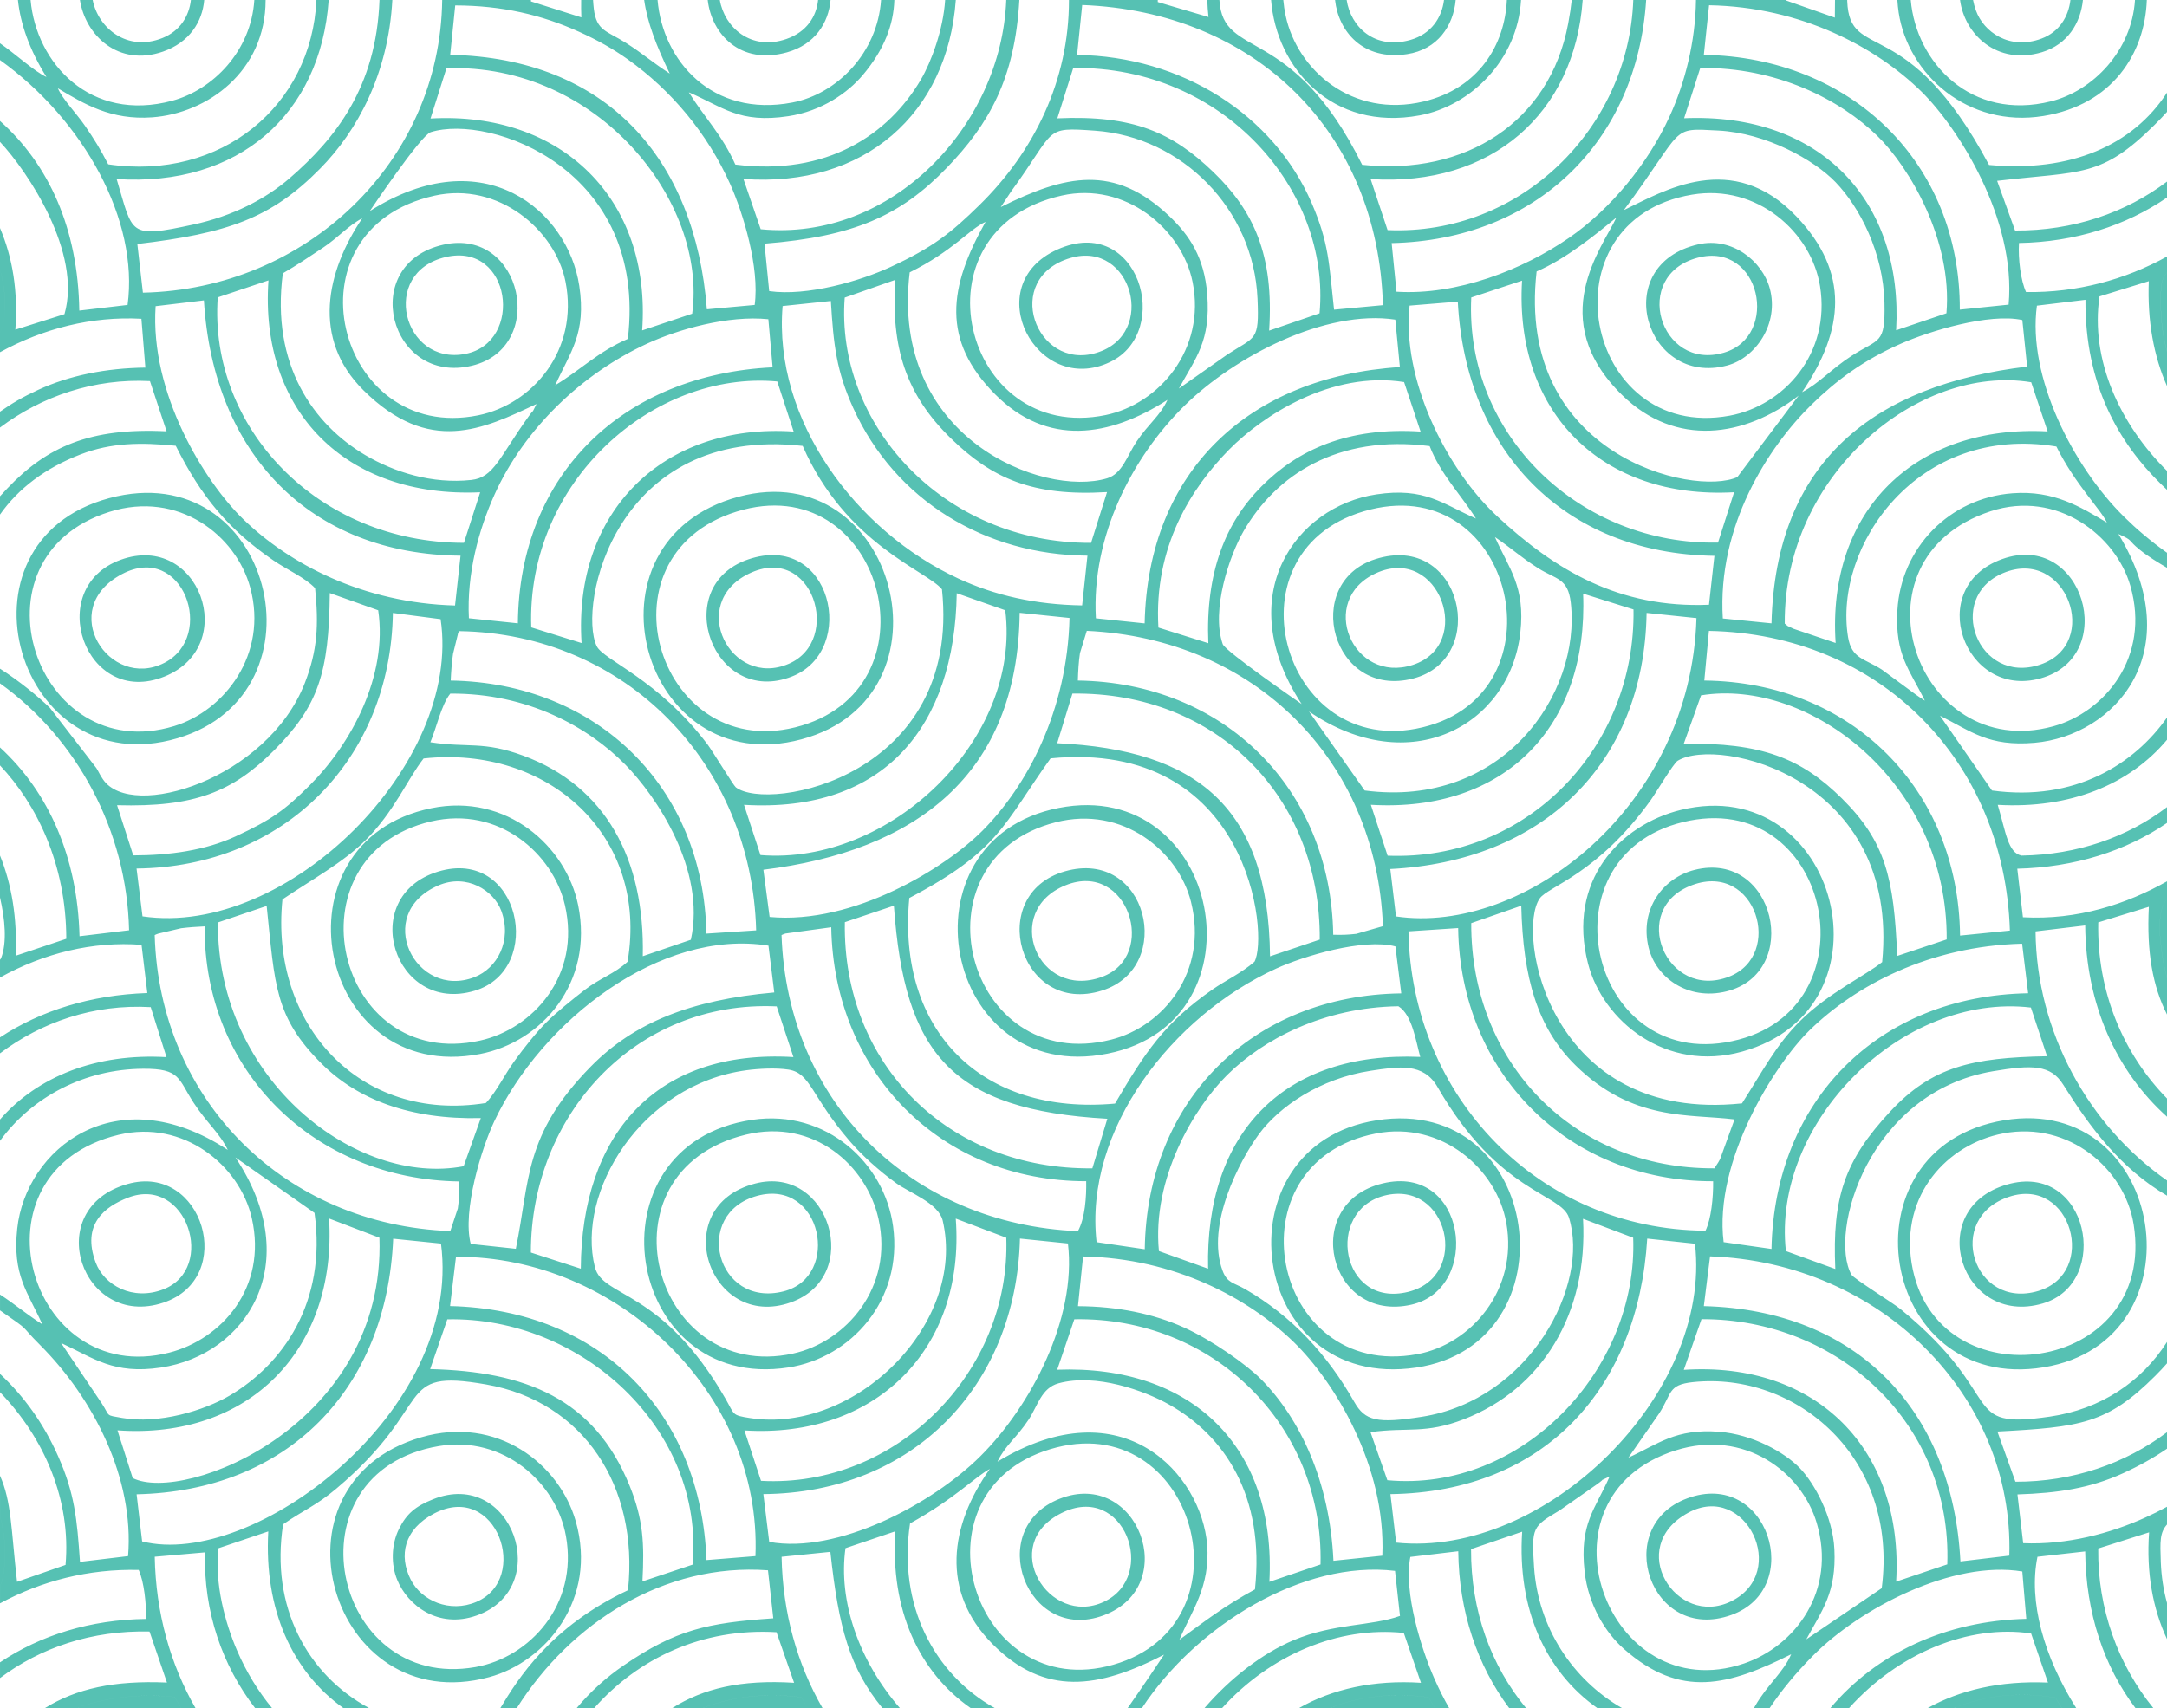 <?xml version="1.0" encoding="UTF-8"?> <!-- Generator: Adobe Illustrator 15.0.0, SVG Export Plug-In . SVG Version: 6.00 Build 0) --> <svg xmlns="http://www.w3.org/2000/svg" xmlns:xlink="http://www.w3.org/1999/xlink" version="1.1" id="Capa_1" x="0px" y="0px" width="278.687px" height="219.725px" viewBox="0 0 278.687 219.725" xml:space="preserve"> <path fill-rule="evenodd" clip-rule="evenodd" fill="#56C1B3" d="M0,34.649c0.888,3.341,0.871,6.356,0,8.199v2.462 c5.526-3.027,11.768-4.651,18.188-4.301l0.509,6.282c-5.086,0.069-9.753,1.005-13.766,2.853C2.856,51.101,1.571,51.87,0,52.96v2.043 c5.392-4.045,12.122-6.344,19.287-5.978l2.141,6.462C11.512,54.99,6.015,57.51,0.977,62.791C0.631,63.153,0.306,63.503,0,63.841 v2.352c2.377-3.369,5.814-5.981,10.38-7.743c3.927-1.514,7.728-1.55,12.224-1.106c3.309,6.607,6.795,10.771,12.537,14.733 c1.68,1.164,4.13,2.242,5.379,3.585c0.476,4.708,0.317,8.004-1.318,12.199c-4.834,12.378-22.298,17.757-25.944,12.41 c-0.476-0.7-0.468-0.822-0.858-1.465l-5.974-7.743C4.911,89.59,2.494,87.612,0,86.017v1.889 c9.872,7.056,16.313,18.916,16.602,31.767l-6.372,0.765C9.97,110.337,6.319,101.943,0,96.148v2.312 c4.676,4.952,8.505,12.618,8.529,22.311l-6.507,2.177c0.199-4.842-0.517-9.176-2.022-12.891v5.396 c0.651,2.819,0.916,5.807,0.146,7.796c-0.021,0.053-0.073,0.126-0.146,0.212v2.291c5.656-3.142,11.959-4.688,18.205-4.208 l0.744,6.201c-7.267,0.249-13.721,2.259-18.949,5.709v2.051c5.335-4.016,12.045-6.363,19.385-5.944l2.03,6.433 c-9.041-0.528-16.568,2.479-21.415,8.021v2.742c4.143-5.672,10.881-9.229,18.429-9.27c4.785-0.028,4.464,1.282,6.466,4.358 c1.692,2.604,3.353,3.902,4.398,6.079c-14.449-9.473-25.984-0.062-27.075,10.124c-0.643,5.993,1.355,8.162,3.227,12.313 c-2.063-1.314-3.523-2.592-5.444-3.833v2.034c4.301,3.012,2.214,1.522,5.168,4.472c6.889,6.894,12.117,17.184,11.304,27.148 l-6.185,0.737c-0.383-5.583-0.696-8.81-2.804-13.574C5.636,183.16,3.093,179.612,0,176.735v2.356 c5.709,5.892,9.164,13.92,8.432,22.221l-6.238,2.173c-0.777-6.82-0.708-10.327-2.193-13.644v5.18 c0.721,2.714,0.867,5.481,0.33,8.073c-0.069,0.35-0.184,0.655-0.33,0.928v2.233c5.311-2.872,11.373-4.455,17.839-4.297 c0.704,1.547,0.96,4.31,0.969,6.303c-7.198,0.086-13.607,2.1-18.808,5.583v2.022c5.213-3.914,11.805-6.156,19.23-5.985l2.242,6.563 c-6.808-0.298-11.666,0.789-15.69,3.279h4.041c3.638-1.314,7.95-1.893,12.626-1.437c0.297,0.501,0.586,0.977,0.866,1.437h1.823 c-3.23-5.632-5.103-12.244-5.237-19.462l6.454-0.562c-0.175,7.69,2.25,14.575,6.445,20.023h2.177 c-1.782-2.165-3.292-4.622-4.468-7.349c-1.559-3.605-2.93-8.622-2.413-13.208l6.404-2.161c-0.557,10.034,3.072,18.026,9.648,22.718 h3.304c-7.951-4.31-12.703-13.029-11.043-23.637c2.808-1.929,4.235-2.389,6.84-4.582c12.951-10.913,7.255-15.527,19.283-13.407 c12.495,2.201,19.645,13.065,18.232,26.469c-9.956,4.684-14.16,11.405-16.41,15.157h2.112c6.954-10.99,18.981-18.701,32.3-17.717 l0.68,6.177c-8.545,0.582-12.533,1.493-19.178,6.019c-2.315,1.574-4.354,3.434-6.1,5.521h2.259 c5.664-6.396,13.883-10.315,23.434-9.754l2.262,6.507c-6.856-0.428-11.666,0.732-15.665,3.247h3.918 c3.743-1.465,8.049-2.006,12.691-1.38c0.285,0.509,0.541,0.969,0.777,1.38h1.933c-3.243-5.623-5.123-12.228-5.262-19.454 l6.274-0.635c1.063,9.79,2.482,14.958,6.686,20.089h2.25c-5.269-6.083-7.942-13.753-6.994-20.564l6.413-2.169 c-0.659,10.14,3.039,18.082,9.684,22.733h3.097c-7.824-4.391-12.472-13.277-10.889-23.747c5.778-3.194,8.436-6.051,10.262-7.007 c-5.176,7.288-6.339,15.747,0.302,22.478c6.755,6.844,13.676,5.758,22.099,1.412c-0.484,0.744-2.869,4.293-4.676,6.864h1.836 c7.011-10.648,20.748-19.063,32.548-17.644l0.639,5.795c-3.711,1.338-8.488,0.936-13.692,3.125 c-4.045,1.704-8.183,4.927-11.45,8.724h2.267c6.16-6.808,14.934-10.551,23.364-9.66l2.21,6.413 c-6.084-0.391-11.397,0.798-15.683,3.247h3.951c3.581-1.424,7.825-2.026,12.695-1.392c0.301,0.476,0.582,0.936,0.851,1.392h1.811 c-0.655-1.136-1.29-2.396-1.933-3.857c-1.615-3.658-3.947-11.015-3.06-15.58l6.164-0.732c0.086,7.784,2.458,14.705,6.543,20.17 h2.169c-4.484-5.428-7.108-12.508-7.068-20.442l6.572-2.242c-0.651,10.014,3.047,18.001,9.659,22.685h3.17 c-6.372-3.683-10.787-10.376-11.3-18.132c-0.338-5.167-0.195-5.208,3.305-7.304l4.736-3.313c1.509-1.074-0.11-0.171,1.676-1.037 c-1.855,4.228-3.902,6.063-3.219,12.215c0.484,4.398,2.771,7.947,5.034,9.945c7.34,6.494,13.517,4.707,21.537,0.708 c-0.977,2.295-3.068,3.918-4.623,6.628l-0.162,0.289h2.018c1.547-2.315,3.386-4.521,5.514-6.678 c6.141-6.226,18.1-12.369,26.974-10.889l0.513,6.092c-10.425,0.244-19.315,4.5-25.191,11.475h2.405 c6.339-7.039,15.332-10.791,23.404-9.599l2.169,6.323c-6.213-0.265-11.364,0.992-15.458,3.275h3.382 c3.833-1.591,8.271-2.141,13.045-1.335c0.28,0.464,0.549,0.907,0.81,1.335h1.852c-4.154-6.575-6.16-13.725-4.98-19.458l6.136-0.688 c0.09,7.959,2.421,14.795,6.462,20.146h2.299c-4.521-5.563-7.178-12.765-7.084-20.524l6.543-2.075 c-0.374,5.176,0.472,9.823,2.307,13.745v-4.65c-0.459-1.677-0.732-3.431-0.801-5.245c-0.098-2.714-0.139-3.797,0.801-4.866v-2.279 c-0.891,0.488-1.818,0.948-2.763,1.376c-4.521,2.055-10.104,3.552-15.738,3.312l-0.737-6.274c5.156-0.167,9.326-0.777,13.623-2.742 c2.067-0.944,3.931-1.99,5.615-3.142v-2.12c-5.354,4.033-12.125,6.396-19.498,6.372l-2.319-6.457 c10.697-0.569,14.123-0.989,20.304-7.17c0.55-0.549,1.055-1.086,1.514-1.611v-2.755c-3.271,5.144-8.512,8.667-15.092,9.619 c-11.796,1.714-5.294-2.453-19.145-13.806c-1.033-0.851-6.083-3.968-6.352-4.46c-2.975-5.392,2.177-23.458,18.188-26.163 c5.058-0.854,7.434-0.854,9.05,1.725c3.458,5.51,7.353,10.763,13.35,14.278v-1.953c-10.119-7.06-16.792-19.12-16.91-32.039 l6.384-0.766c0.094,10.165,3.996,18.755,10.526,24.609v-2.348c-5.647-5.753-9.033-13.79-8.846-22.656l6.507-2.002 c-0.298,5.859,0.5,10.218,2.339,13.863v-4.712c-0.187-0.667-0.346-1.339-0.464-2.019c-0.825-4.776-0.508-6.921,0.464-8.19v-2.226 c-5.163,2.921-11.511,5.017-18.534,4.626l-0.724-6.246c7.381-0.183,13.96-2.274,19.258-5.892v-2.038 c-5.086,3.861-11.511,6.136-18.709,6.241c-1.758-0.354-2.019-3.015-3.063-6.53c9.281,0.528,16.943-2.601,21.772-8.374v-2.865 c-4.187,5.97-11.824,10.864-22.518,9.392l-6.673-9.615c4.024,2.002,6.233,3.988,12.146,3.479 c10.25-0.883,20.004-11.609,10.795-26.852c2.043,0.907,1.074,0.691,2.755,2.034c1.168,0.937,2.393,1.656,3.495,2.312v-1.933 c-2.132-1.51-3.991-3.113-5.533-4.635c-6.531-6.441-12.455-18.001-11.202-27.156l6.242-0.753 c-0.062,10.938,4.284,18.388,9.725,23.714c0.256,0.252,0.513,0.496,0.769,0.736v-2.438c-6.115-6.055-9.883-14.331-8.687-22.448 l6.339-1.961c-0.199,5.082,0.631,9.644,2.348,13.513v-4.472c-0.22-0.822-0.402-1.664-0.537-2.527 c-0.244-1.533-0.483-5.33-0.008-6.742c0.105-0.317,0.293-0.606,0.545-0.887v-2.059c-5.411,2.99-11.597,4.675-18.135,4.573 c-0.684-1.485-1.03-4.28-0.908-6.312c7.211-0.126,13.745-2.222,19.043-5.851v-2.055c-5.31,4.012-12.052,6.343-19.547,6.303 l-2.304-6.393c10.926-1.282,13.347-0.362,20.256-7.21c0.582-0.576,1.111-1.128,1.595-1.665v-2.478 c-4.39,6.783-12.397,10.282-22.892,9.31C245.22,1.347,237.847,8.171,237.565,0.126L237.562,0h-1.57 c-0.017,0.72-0.024,1.475-0.021,2.267l-6.222-2.188L229.736,0h-11.625c-0.073,5.42-1.42,10.648-3.381,14.947 c-2.775,6.083-7.605,11.972-12.956,15.653c-5.944,4.094-14.368,7.418-22.176,6.926l-0.623-6.258 C197.551,30.865,210.531,18.207,211.703,0h-1.656c-0.594,16.483-14.494,30.349-31.596,29.596l-2.182-6.563 C191.883,24.05,202.495,14.543,203.54,0h-1.407c-0.09,0.864-0.236,1.861-0.456,3.027c-2.372,12.714-13.225,19.599-26.493,18.17 C166.098,2.834,157.275,7.782,156.82,0h-1.559c0.024,0.723,0.077,1.455,0.154,2.191l-6.522-1.931V0h-11.418 c0.009,10.427-4.532,19.537-11.499,26.365c-3.666,3.593-5.985,5.448-11.466,7.987c-3.85,1.786-10.693,3.792-15.589,3.097 l-0.606-6.107c11.454-0.912,17.469-3.561,23.454-9.762c5.396-5.595,8.757-11.434,9.326-21.58h-1.685 c-0.618,16.181-14.759,31.126-31.58,29.486l-2.222-6.466c15.576,1.144,26.258-8.423,27.315-23.021h-1.371 c-0.24,3.814-1.794,7.978-3.121,10.241c-4.171,7.091-12.093,12.421-23.864,10.928c-1.685-3.801-3.988-6.071-5.981-9.294 c4.41,1.891,6.453,4.035,12.793,3.072c4.309-0.655,7.657-3.005,9.599-5.313c2.73-3.241,3.938-6.441,4.04-9.634h-1.709 c-0.455,6.787-5.659,12.087-11.409,13.188C91.573,15.167,85.222,7.784,84.566,0h-1.721c0.391,2.847,1.574,5.916,3.291,9.465 c-2.201-1.425-3.556-2.631-5.627-3.943c-2.462-1.561-3.797-1.527-4.139-4.387C76.327,0.757,76.294,0.378,76.273,0h-1.529 c-0.017,0.732-0.004,1.479,0.024,2.236l-6.486-2.056V0H56.869C56.604,20.9,39.311,37.217,18.38,37.648l-0.716-6.262 c11.617-1.376,17.199-3.305,23.502-9.692c4.77-4.83,8.77-12.177,9.29-21.694h-1.652c-0.398,11.247-5.709,17.869-11.56,22.927 c-3.113,2.693-7.349,4.871-12.362,5.953c-8.447,1.831-7.747,1.237-9.879-5.848C30.722,24.058,41.235,14.65,42.27,0h-1.575 C40.072,13.599,28.431,23.285,13.92,21.137c-1.069-2.055-1.786-3.202-2.994-4.969c-1.078-1.568-2.841-3.353-3.483-4.812 c3.369,2.006,6.819,4.122,12.13,3.737C26.632,14.583,34.155,9.221,34.159,0h-1.452c-0.415,6.577-5.322,11.55-10.555,12.958 C11.621,15.798,4.651,8.111,3.935,0H2.308c0.317,3.035,1.461,6.368,3.666,9.902C4.403,9.18,2.002,6.952,0,5.566v2.158 c10.836,7.771,17.875,20.654,16.41,31.503l-6.209,0.729C10.038,29.4,6.299,21.169,0,15.56v2.688 c3.564,3.805,10.571,14.254,8.293,22.168l-6.319,1.994C2.34,37.51,1.615,33.104,0,29.336V34.649L0,34.649z M96.029,137.673 c1.521-0.203,3.76-0.329,5.375-0.077c2.877,0.451,2.868,3.369,7.861,9.18c1.574,1.831,3.76,3.816,6.014,5.444 c1.656,1.196,5.437,2.567,5.957,4.789c3.097,13.212-11.218,27.486-24.764,25.411c-2.426-0.374-1.981-0.428-3.166-2.486 c-8.22-14.274-15.792-12.927-16.797-16.931C74.097,153.424,82.365,139.496,96.029,137.673L96.029,137.673z M176.294,137.742 c3.618-0.55,6.767-1.058,8.59,2.104c7.923,13.745,15.902,13.64,16.895,16.805c2.682,8.565-4.956,23.418-18.921,25.603 c-5.741,0.899-7.304,0.533-8.688-1.904c-3.43-6.034-7.946-11.019-14.078-14.543c-1.396-0.801-2.255-0.74-2.849-2.307 c-2.229-5.88,2.218-14.286,4.675-17.619C164.494,142.393,169.711,138.743,176.294,137.742L176.294,137.742z M224.028,141.938 c-24.866,2.612-29.077-21.965-26.018-26.355c1.103-1.578,7.414-3.101,14.278-12.654c0.663-0.924,2.926-4.74,3.467-5.066 c5.208-3.178,28.601,2.193,26.302,25.899c-2.019,1.66-6.945,3.983-10.539,7.568C228.345,134.495,226.701,137.791,224.028,141.938 L224.028,141.938z M121.143,75.812c2.523,24.061-22.306,28.703-26.521,25.46c-0.285-0.22-2.991-4.659-3.617-5.493 c-6.364-8.443-13.407-10.844-14.271-12.675c-2.445-5.188,2.368-28.418,26.493-25.74C108.785,70.054,119.263,73.447,121.143,75.812 L121.143,75.812z M36.324,115.7c3.801-2.563,7.752-4.716,10.604-7.536c3.76-3.727,5.44-7.894,7.549-10.596 c15.958-1.737,29.004,9.872,26.232,26.156c-1.677,1.546-3.576,2.128-5.477,3.597c-1.669,1.29-3.687,2.922-4.96,4.191 c-1.331,1.334-2.841,3.23-4.139,5.025c-1.204,1.655-2.307,3.95-3.646,5.354C46.208,144.505,34.681,131.699,36.324,115.7 L36.324,115.7z M116.943,115.521c11.544-6.079,12.077-9.44,18.168-17.969c25.647-2.475,28.076,22.867,26.217,26.172 c-1.685,1.461-3.707,2.393-5.399,3.568c-6.156,4.284-8.643,8.032-12.532,14.673C126.273,143.528,115.32,132.607,116.943,115.521 L116.943,115.521z M0,204.022v-9.001c0.721,2.714,0.867,5.481,0.33,8.073C0.261,203.444,0.146,203.75,0,204.022L0,204.022z M278.687,35.057v10.156c-0.22-0.822-0.402-1.664-0.537-2.527c-0.244-1.533-0.483-5.33-0.008-6.742 C278.247,35.626,278.435,35.337,278.687,35.057L278.687,35.057z M0,42.849v-8.199C0.883,37.99,0.871,41.006,0,42.849L0,42.849z M94.987,63.901c20.219-5.424,28.475,25.725,8.081,31.201C82.446,100.641,73.873,69.565,94.987,63.901L94.987,63.901z M136.153,103.933c20.838-4.077,26.929,27.466,6.299,31.604C121.172,139.805,115.275,108.022,136.153,103.933L136.153,103.933z M177.051,144.114c21.469-3.349,25.452,28.809,5.082,31.808C160.4,179.124,156.328,147.345,177.051,144.114L177.051,144.114z M257.739,144.11c20.907-3.446,25.717,28.397,5.083,31.778C241.541,179.376,236.455,147.617,257.739,144.11L257.739,144.11z M14.042,64.085c20.874-5.615,28.545,25.032,8.789,30.876C2.23,101.052-6.949,69.729,14.042,64.085L14.042,64.085z M55.493,103.961 c9.692-1.969,17.318,4.911,18.86,12.476c2.038,9.998-4.684,17.631-12.639,19.153C40.625,139.626,34.672,108.188,55.493,103.961 L55.493,103.961z M244.011,0h1.722c0.695,8.04,7.764,15.617,18.046,13.031C269.157,11.68,274.154,6.549,274.569,0h1.521 c-0.24,6.854-4.411,13.477-13.298,14.921c-9.725,1.581-17.407-5.383-18.611-13.3C244.101,1.074,244.043,0.533,244.011,0L244.011,0z M96.777,144.049c9.473-1.379,16.984,5.579,18.079,13.705c1.281,9.533-5.433,16.906-13.444,18.151 C80.196,179.201,75.204,147.194,96.777,144.049L96.777,144.049z M163.469,0h1.57c0.058,0.665,0.159,1.347,0.306,2.038 c1.493,6.973,8.569,13.198,17.741,11.02C190.157,11.377,193.53,5.79,193.791,0h1.823c-0.436,7.721-6.486,13.619-13.021,14.84 C171.289,16.949,164.136,8.679,163.469,0L163.469,0z M216.187,104.181c20.228-4.903,28.032,25.509,7.857,31.1 c-9.811,2.723-17.907-3.959-19.812-11.304C201.474,113.349,208.325,106.089,216.187,104.181L216.187,104.181z M54.15,184.897 c9.782-2.852,17.798,3.414,19.901,10.815c2.845,10.006-3.853,18.066-11.137,20.036C42.514,221.271,33.578,190.899,54.15,184.897 L54.15,184.897z M216.439,105.752c18.799-4.565,24.816,23.323,7.193,27.974C204.565,138.755,197.812,110.272,216.439,105.752 L216.439,105.752z M135.043,186.432c18.579-5.627,26.379,22.485,8.146,27.714C125.118,219.33,116.675,191.998,135.043,186.432 L135.043,186.432z M94.73,65.814c18.539-5.766,26.295,22.147,8.366,27.519C84.855,98.802,76.181,71.58,94.73,65.814L94.73,65.814z M55.42,105.67c8.744-2.051,15.702,4.15,17.232,10.759c2.116,9.114-4.195,15.942-10.893,17.428 C43.095,137.99,36.743,110.057,55.42,105.67L55.42,105.67z M215.487,186.582c8.898-2.812,16.211,2.837,18.136,9.277 c2.641,8.826-2.796,15.906-9.326,18.132C206.633,220.01,196.627,192.539,215.487,186.582L215.487,186.582z M257.63,145.799 c8.464-1.607,15.621,4.586,16.765,11.698c3.101,19.34-25.578,23.279-28.549,5.013C244.418,153.729,250.407,147.17,257.63,145.799 L257.63,145.799z M135.775,105.776c8.613-2.193,15.747,3.702,17.391,10.233c2.271,9.037-3.613,16.04-10.229,17.721 C124.19,138.491,116.98,110.565,135.775,105.776L135.775,105.776z M175.375,65.781c18.929-5.603,25.866,22.457,8.435,27.548 C165.275,98.745,157.056,71.201,175.375,65.781L175.375,65.781z M176.957,145.811c8.48-1.651,15.528,4.57,16.765,11.504 c1.538,8.605-4.549,15.616-11.446,16.882C163.416,177.651,157.87,149.526,176.957,145.811L176.957,145.811z M15.255,145.981 c8.338-2.006,15.584,3.939,17.127,10.718c2.046,8.977-3.931,15.597-10.625,17.302C3.605,178.623-4.391,150.702,15.255,145.981 L15.255,145.981z M95.919,145.962c8.74-2.12,15.523,3.967,17.058,10.811c1.985,8.847-4.195,15.861-10.982,17.343 C83.915,178.066,76.493,150.682,95.919,145.962L95.919,145.962z M217.619,25.034c8.354-1.399,15.336,4.826,16.451,11.788 c1.379,8.618-4.578,15.349-11.646,16.654C203.699,56.928,198.169,28.286,217.619,25.034L217.619,25.034z M56.454,186.025 c8.268-1.388,15.092,4.658,16.333,11.588c1.587,8.802-4.659,15.613-11.65,16.842C42.636,217.71,36.658,189.354,56.454,186.025 L56.454,186.025z M55.872,25.169c8.231-1.839,15.543,4.419,16.857,11.063c1.746,8.826-4.256,15.784-11.227,17.195 C43.311,57.123,36.243,29.551,55.872,25.169L55.872,25.169z M256.022,65.762c8.5-2.775,16.093,3.12,17.952,9.595 c2.637,9.163-3.308,16.26-9.928,18.074C246.42,98.269,237.256,71.897,256.022,65.762L256.022,65.762z M136.553,25.152 c8.149-1.818,15.449,4.301,16.82,11.129c1.742,8.659-4.305,15.694-11.182,17.114C123.816,57.192,116.968,29.531,136.553,25.152 L136.553,25.152z M14.075,65.847c8.874-2.791,16.288,3.031,18.106,9.741c2.336,8.614-3.36,15.853-9.777,17.811 C4.586,98.822-4.528,71.689,14.075,65.847L14.075,65.847z M278.687,115.599v10.209c-0.187-0.667-0.346-1.339-0.464-2.019 C277.397,119.013,277.715,116.868,278.687,115.599L278.687,115.599z M17.563,111.729c18.945-0.19,32.674-14.029,32.963-32.881 l6.14,0.801c2.779,18.608-19.727,40.983-38.338,38.232L17.563,111.729L17.563,111.729z M265.153,219.725h-13.854 c3.833-1.591,8.271-2.141,13.045-1.335C264.624,218.854,264.893,219.297,265.153,219.725L265.153,219.725z M17.57,192.227 c19.377-0.42,32.165-13.444,32.995-32.882l6.148,0.626c2.832,21.615-24.146,41.928-38.432,38.318L17.57,192.227L17.57,192.227z M178.817,192.206c19.922-0.272,31.864-13.737,33.023-32.874l6.141,0.659c2.229,19.34-19.238,40.446-38.428,38.452L178.817,192.206 L178.817,192.206z M60.539,160.02c-1.106-4.256,1.42-12.365,3.023-15.763c6.104-12.956,21.411-24.833,35.266-22.607l0.745,6.021 c-10.787,0.957-18.07,3.906-23.601,9.542c-8.622,8.793-7.809,14.563-9.631,23.43L60.539,160.02L60.539,160.02z M221.563,79.56 c-0.732-11.91,5.826-22.038,11.405-27.499c3.141-3.071,6.645-5.732,11.572-7.881c3.564-1.563,11.255-3.943,15.539-3.008l0.619,5.99 c-19.678,2.368-32.341,12.162-32.874,33.023L221.563,79.56L221.563,79.56z M57.882,168.008l0.761-6.336 c20.695-0.102,39.359,17.55,38.51,38.509l-6.295,0.509C90.141,181.854,77.377,168.467,57.882,168.008L57.882,168.008z M178.801,111.79c19.389-0.96,32.642-13.351,32.959-32.947l6.413,0.668c-0.696,24.283-22.196,40.804-38.64,38.379L178.801,111.79 L178.801,111.79z M100.647,39.37l6.205-0.651c0.342,5.664,0.72,9.001,2.864,13.737c5.399,11.946,17.029,18.945,30.136,19.022 l-0.684,6.4c-5.974-0.098-11.178-1.262-15.927-3.459C110.075,68.333,99.423,54.043,100.647,39.37L100.647,39.37z M98.173,111.884 c19.442-2.396,32.728-12.057,32.964-33.053l6.408,0.663c-0.285,11.951-5.461,21.614-11.202,27.372 c-4.716,4.732-16.516,12.102-27.368,11.093L98.173,111.884L98.173,111.884z M141.024,159.788 c-1.632-14.498,9.745-29.105,23.096-35.188c3.499-1.596,11.222-3.936,15.336-2.853l0.757,6.042 c-19.129,0.24-32.723,13.745-32.992,32.914L141.024,159.788L141.024,159.788z M98.169,192.202 c19.157-0.155,32.52-13.811,33.004-32.874l6.169,0.631c1.147,9.676-4.789,20.935-11.251,27.364 c-6.229,6.201-18.44,12.63-27.165,11.026L98.169,192.202L98.169,192.202z M181.283,39.313l6.201-0.509 c0.996,19.092,13.509,32.41,32.999,32.699l-0.699,6.29c-11.568,0.48-19.8-4.455-27.263-11.401 C185.901,60.231,180.262,48.676,181.283,39.313L181.283,39.313z M140.935,79.539c-0.59-10.522,4.639-20.716,11.422-27.376 c6.429-6.315,18.115-12.391,27.087-11.044l0.59,6.104c-19.355,1.237-32.417,13.298-32.828,32.968L140.935,79.539L140.935,79.539z M138.518,7.065l0.659-6.423c22.213,0.856,38.065,16.311,38.676,38.613l-6.286,0.582c-0.651-5.937-0.644-8.554-2.885-13.737 C163.754,14.722,151.949,7.245,138.518,7.065L138.518,7.065z M60.303,79.531c-0.289-5.718,1.262-11.406,3.313-15.942 c3.809-8.419,11.178-15.487,19.56-19.36c4.057-1.876,10.481-3.695,15.638-3.162l0.549,6.189 c-19.067,0.919-32.58,13.606-32.76,32.926L60.303,79.531L60.303,79.531z M57.898,7.048l0.646-6.35 C64.56,0.71,69.662,1.904,74.5,4.098c2.319,1.05,4.317,2.169,6.217,3.52C86.373,11.633,91,17.218,93.885,23.635 c1.696,3.784,3.816,10.779,3.17,15.593l-6.148,0.562C89.4,20.339,77.958,7.48,57.898,7.048L57.898,7.048z M221.668,159.788 c-1.294-10.368,6.535-22.835,11.056-27.254c5.884-5.75,15.396-10.82,27.327-11.138l0.777,6.377 c-19.218,0.333-32.609,13.753-33.004,32.89L221.668,159.788L221.668,159.788z M219.121,168.016l0.801-6.4 c21.929,0.765,39.096,17.936,38.485,38.501l-6.287,0.748C251.107,181.398,238.803,168.508,219.121,168.016L219.121,168.016z M20.016,39.386l6.209-0.744c1.188,19.742,13.664,32.67,33.004,32.841l-0.708,6.408c-11.91-0.329-21.358-5.396-27.246-11.108 C26.303,61.961,19.259,50.601,20.016,39.386L20.016,39.386z M138.632,168.023l0.659-6.393c11.779,0.225,21.313,5.392,27.107,11.027 c5.184,5.042,11.865,15.906,11.377,27.47l-6.287,0.655c-0.472-10.222-4.288-18.266-9.297-23.348 c-1.88-1.908-6.405-5.082-9.929-6.669C148.328,168.996,143.746,168.048,138.632,168.023L138.632,168.023z M219.121,7.056l0.675-6.38 c11.865,0.207,21.55,5.434,27.323,11.116c4.736,4.659,12.191,16.429,11.198,27.398l-6.278,0.644 C252.108,20.795,237.928,7.354,219.121,7.056L219.121,7.056z M219.182,87.543l0.594-6.385c22.018,0.407,38.021,16.744,38.705,38.554 l-6.409,0.644C251.86,101.483,238.086,87.742,219.182,87.543L219.182,87.543z M19.897,120.29c0.15-0.081,0.351-0.15,0.473-0.191 l2.93-0.688c1.045-0.126,1.973-0.191,3.015-0.24c-0.102,18.734,14.201,32.536,32.715,32.809c0.053,1.185,0.024,2.376-0.15,3.475 l-0.969,2.91C36.67,157.574,20.5,141.611,19.897,120.29L19.897,120.29z M57.963,87.543c0.054-1.14,0.139-2.36,0.302-3.442 l0.606-2.454c0.028-0.252,0.105-0.317,0.183-0.46c21.407,0.317,37.622,17.021,38.191,38.497l-6.4,0.419 C90.503,101.23,76.778,87.84,57.963,87.543L57.963,87.543z M181.137,119.814l6.393-0.424c0.256,18.588,14.07,32.609,32.788,32.564 c0.032,2.083-0.253,4.862-0.981,6.36C197.979,158.197,181.515,141.115,181.137,119.814L181.137,119.814z M138.619,87.543 c0.028-1.123,0.11-2.507,0.269-3.528l0.879-2.864c21.411,0.984,37.272,16.459,38.086,37.996l-3.43,0.985 c-1.164,0.13-1.831,0.146-2.963,0.117C171.159,101.418,157.431,87.812,138.619,87.543L138.619,87.543z M100.509,120.29 c0.159-0.081,0.366-0.154,0.501-0.199l5.892-0.806c0.329,18.645,14.038,32.674,32.788,32.666c0.037,1.97-0.135,4.753-1.066,6.425 C117.221,157.465,101.245,141.855,100.509,120.29L100.509,120.29z M135.962,95.604l1.958-6.385 c18.546-0.235,31.929,13.322,31.807,31.653l-6.396,2.152C163.139,103.818,153.959,96.454,135.962,95.604L135.962,95.604z M108.651,118.63l6.307-2.12c1.359,19.076,7.39,26.273,27.449,27.409l-1.925,6.376C122.066,150.511,108.342,136.978,108.651,118.63 L108.651,118.63z M95.683,103.53c18.075,1.069,27.101-10.141,27.36-27.218l6.242,2.193c2.079,16.646-14.868,32.837-31.486,31.489 L95.683,103.53L95.683,103.53z M28.02,118.667l6.274-2.124c1.07,10.254,1.021,14.266,7.072,20.296 c4.609,4.594,11.372,7.202,20.471,6.994l-2.209,6.193C45.976,152.651,27.938,139.109,28.02,118.667L28.02,118.667z M229.676,160.936 c-1.823-16.487,14.893-33.276,31.506-31.323l2.08,6.262c-9.688,0.18-14.787,1.352-20.13,7.068 c-5.908,6.327-7.507,11.084-7.101,20.296L229.676,160.936L229.676,160.936z M148.975,80.728c-0.61-10.36,4.216-17.929,9.074-22.868 c4.293-4.362,13.163-10.185,22.526-8.708l2.12,6.368c-9.375-0.61-15.797,2.344-20.484,7.072c-4.622,4.659-7.189,11.047-6.815,20.149 L148.975,80.728L148.975,80.728z M55.347,95.478c0.749-1.729,1.408-4.834,2.563-6.254c9.929-0.082,17.77,4.313,22.506,9.131 c3.938,4.004,10.421,13.501,8.431,22.538l-6.181,2.115c0.277-12.479-4.776-21.911-15.401-25.813 C62.109,95.298,60.214,96.226,55.347,95.478L55.347,95.478z M176.254,184.234c4.81-0.671,7.007,0.281,12.048-1.676 c9.957-3.874,15.946-13.489,15.283-25.773l6.449,2.434c0.644,16.91-14.273,32.808-31.612,31.196L176.254,184.234L176.254,184.234z M216.586,15.208l2.075-6.468c9.839-0.118,17.977,4.064,22.774,8.738c4.146,4.04,9.68,13.46,8.887,22.823l-6.47,2.188 C244.8,25.95,234.213,14.457,216.586,15.208L216.586,15.208z M135.982,15.22l2.043-6.483c19.381-0.224,33.126,15.777,31.677,31.569 l-6.485,2.229c0.646-9.762-2.019-15.434-7.162-20.394C150.757,17.039,145.769,14.78,135.982,15.22L135.982,15.22z M55.367,15.244 l2.051-6.474c19.482-0.645,33.558,17.131,31.6,31.584l-6.433,2.152C83.798,25.563,72.16,14.278,55.367,15.244L55.367,15.244z M55.322,176.117l2.206-6.4c17.216-0.366,33.101,14.078,31.543,31.559l-6.45,2.157c0.261-4.896,0.103-7.983-1.651-12.313 C76.404,179.864,67.538,176.418,55.322,176.117L55.322,176.117z M15.108,183.999c16.891,1.212,28.227-10.4,27.214-27.251 l6.474,2.471c0.806,24.063-25.062,34.253-31.727,30.92L15.108,183.999L15.108,183.999z M229.529,80.219 c-0.143-19.169,17.248-33.432,31.693-31.043l2.112,6.323c-16.964-0.915-28.398,10.148-27.259,27.214l-5.407-1.827 C229.477,80.332,230.119,80.654,229.529,80.219L229.529,80.219z M68.274,161.123c-0.028-17.578,13.403-32.483,31.612-31.661 l2.152,6.522c-17.822-1.074-27.259,10.128-27.34,27.218L68.274,161.123L68.274,161.123z M135.962,176.198l2.202-6.49 c17.704-0.333,32.092,13.493,31.664,31.547l-6.579,2.234C164.164,186.135,153.243,175.543,135.962,176.198L135.962,176.198z M28.003,38.255l6.522-2.186c-1.172,16.699,9.831,28.027,27.23,27.259l-2.088,6.502C40.833,69.822,26.844,55.003,28.003,38.255 L28.003,38.255z M68.323,80.707C67.66,61.899,84.119,47.622,99.96,49.074l2.107,6.445c-16.842-1.131-28.369,10.393-27.271,27.201 L68.323,80.707L68.323,80.707z M189.213,38.267l6.531-2.164c-1.013,17.021,10.368,28.174,27.271,27.218l-2.067,6.474 C203.402,70.168,188.354,56.134,189.213,38.267L189.213,38.267z M176.299,103.525c17.224,1.021,27.994-10.066,27.295-27.16 l6.481,2.034c0.281,17.685-13.623,32.39-31.62,31.674L176.299,103.525L176.299,103.525z M216.541,95.669l2.222-6.222 c13.916-2.267,31.71,11.186,31.592,31.404l-6.364,2.124c-0.415-10.026-1.51-14.714-7.092-20.247 C231.597,97.476,226.485,95.534,216.541,95.669L216.541,95.669z M15.056,103.579c9.948,0.269,14.848-1.689,20.211-7.076 c5.66-5.688,7.043-9.937,7.145-20.211l6.226,2.214c1.241,8.414-3.438,17.154-8.829,22.534c-3.17,3.165-4.892,4.41-9.493,6.543 c-3.947,1.826-8.513,2.445-13.18,2.453L15.056,103.579L15.056,103.579z M149.04,160.936c-0.903-9.294,4.472-18.372,8.753-22.62 c4.683-4.643,12.451-8.724,22.045-8.87c1.791,1.082,2.267,4.573,2.816,6.515c-17.582-0.745-27.686,9.798-27.287,27.242 L149.04,160.936L149.04,160.936z M108.635,38.283l6.502-2.282c-0.553,8.634,1.311,14.726,7.198,20.435 c5.221,5.058,10.393,7.45,20.036,6.864l-2.055,6.534C121.139,69.896,107.406,54.385,108.635,38.283L108.635,38.283z M189.209,118.756l6.434-2.242c0.224,9.343,2.096,15.715,6.958,20.513c7.356,7.251,14.587,6.245,20.467,6.974l-1.855,5.106 c-0.057,0.118-0.175,0.31-0.224,0.403l-0.509,0.785C202.45,150.393,189.145,136.77,189.209,118.756L189.209,118.756z M216.545,176.215l2.274-6.519c17.599-0.062,32.239,13.464,31.612,31.547l-6.575,2.218 C244.857,186.501,233.635,175.079,216.545,176.215L216.545,176.215z M95.736,184.011c16.715,1.046,28.442-10.323,27.181-27.25 l6.498,2.458c0.599,17.244-14.14,32.222-31.547,31.278L95.736,184.011L95.736,184.011z M208.843,27.021 c7.987-10.765,5.798-10.56,12.142-10.229c6.145,0.317,12.309,3.764,15.071,6.632c3.093,3.211,6.161,9.038,6.299,15.585 c0.114,5.358-0.688,4.479-4.224,6.767c-2.539,1.64-4.26,3.597-6.376,4.675c5.448-8.012,6.132-15.409-0.704-22.587 C222.754,19.15,213.929,24.595,208.843,27.021L208.843,27.021z M128.28,188.031c1.025-2.137,2.38-2.971,3.995-5.392 c1.196-1.799,1.636-4.085,3.866-4.695c4.797-1.314,11.026,0.939,14.221,2.742c7.138,4.024,12.317,11.775,11.031,23.775 c-3.942,2.136-6.449,4.102-9.713,6.474c1.514-3.613,4-6.808,3.564-12.215C154.533,189.825,144.503,178.196,128.28,188.031 L128.28,188.031z M7.861,172.76c4.212,1.949,6.751,4.073,12.838,3.158c10.941-1.641,18.677-13.33,9.583-27.022l10.164,7.129 c1.628,11.608-4.195,19.535-10.885,23.486c-3.332,1.965-9.163,3.715-13.843,2.893c-2.226-0.391-1.51-0.143-2.616-1.855L7.861,172.76 L7.861,172.76z M116.992,35.036c5.563-2.751,7.687-5.574,9.758-6.498c-4.732,8.386-5.737,15.214,1.262,22.221 c6.693,6.697,14.64,5.493,22.127,0.684c-0.944,2.067-2.396,3.011-3.992,5.392c-1.188,1.778-1.814,4.109-3.768,4.695 C134.078,64.02,114.429,56.309,116.992,35.036L116.992,35.036z M36.373,35.158c1.733-1.001,3.487-2.177,5.2-3.32 c1.848-1.232,3.279-2.868,5.013-3.76c-4.65,6.889-6.506,15.511,0.139,22.111c8.476,8.41,15.405,5.017,22.27,1.786 c-0.838,1.652-0.016,0.207-1.037,1.632c-3.744,5.225-4.439,7.82-7.341,8.134c-5.033,0.545-9.896-0.989-13.644-3.198 C40.332,54.62,34.823,46.967,36.373,35.158L36.373,35.158z M128.707,26.634l1.303-1.97c5.94-8.146,4.109-8.323,10.799-7.857 c11.206,0.79,20.422,10.079,20.914,21.615c0.236,5.521-0.235,4.806-3.89,7.189l-6.222,4.374c2.189-4.008,4.105-6.104,3.643-12.125 c-0.371-4.757-2.287-7.593-4.867-10.051C143.299,21.063,137.008,22.491,128.707,26.634L128.707,26.634z M167.399,90.566 c-0.004-0.005-9.827-6.779-10.152-7.707c-1.525-4.378,0.879-11.422,2.682-14.53c4.171-7.198,12.04-12.451,23.934-10.941 c1.392,3.604,4.045,6.282,5.953,9.317c-4.309-1.892-6.575-4.044-12.817-3.104C166.675,65.151,158.252,76.597,167.399,90.566 L167.399,90.566z M47.559,27.15c0,0,6.543-9.753,7.846-10.156c7.612-2.368,27.921,4.753,25.342,26.604 c-3.854,1.66-6.039,3.976-9.335,5.953c1.913-4.269,4.024-6.621,3.085-12.802C73.039,27.15,62.269,17.832,47.559,27.15L47.559,27.15z M247.543,90.131c-0.143-0.077-0.313-0.204-0.407-0.265c-0.09-0.065-0.285-0.188-0.398-0.269c-0.106-0.073-0.261-0.179-0.379-0.265 l-4.329-3.186c-2.246-1.449-3.902-1.38-4.362-4.204c-1.888-11.625,8.899-27.449,26.791-24.499c2.453,4.928,5.725,8.081,6.494,9.777 c-3.378-1.985-6.796-4.17-12.139-3.764c-8.113,0.614-14.335,7.011-14.799,15.067C243.682,84.292,245.622,86.188,247.543,90.131 L247.543,90.131z M168.348,91.522c12.964,8.862,25.817,1.803,27.173-10.136c0.676-5.938-1.485-8.272-3.26-12.297 c2.169,1.469,3.313,2.584,5.563,4.008c2.283,1.444,3.821,1.245,4.184,4.407c1.351,11.755-8.765,26.509-26.502,24.182L168.348,91.522 L168.348,91.522z M209.416,187.515l3.938-5.66c1.701-2.612,1.099-3.715,4.362-4.062c13.221-1.399,26.485,9.664,24.284,26.514 l-9.696,6.576c2.042-3.78,3.873-5.99,3.608-11.576c-0.195-4.175-2.555-8.484-4.438-10.441c-1.97-2.043-6.079-4.354-10.396-4.684 C215.491,183.75,213.266,185.757,209.416,187.515L209.416,187.515z M197.616,34.918c3.743-1.603,7.531-4.695,10.258-6.938 c-1.758,3.809-9.27,13.069,0.765,22.872c6.849,6.689,15.727,5.428,22.677,0.045l-7.886,10.474 C217.839,63.935,194.91,58.6,197.616,34.918L197.616,34.918z M23.315,219.725H9.823c3.638-1.314,7.95-1.893,12.626-1.437 C22.746,218.789,23.035,219.265,23.315,219.725L23.315,219.725z M184.559,219.725h-13.546c3.581-1.424,7.825-2.026,12.695-1.392 C184.009,218.809,184.29,219.269,184.559,219.725L184.559,219.725z M103.846,219.725H90.377c3.743-1.465,8.049-2.006,12.691-1.38 C103.354,218.854,103.609,219.313,103.846,219.725L103.846,219.725z M136.967,112.083c10.604-3.02,14.238,12.333,4.781,15.336 C131.116,130.801,126.648,115.024,136.967,112.083L136.967,112.083z M176.852,71.938c11.153-3.589,14.774,12.772,4.911,15.34 C171.293,90,167.33,75.002,176.852,71.938L176.852,71.938z M15.536,72.007c10.054-3.633,15.389,11.064,5.635,15.015 C10.946,91.16,5.559,75.608,15.536,72.007L15.536,72.007z M217.929,111.904c10.363-2.604,13.888,13.228,4.081,15.633 c-4.956,1.213-9.074-1.803-9.998-5.668C210.828,116.929,213.896,112.917,217.929,111.904L217.929,111.904z M257.504,71.914 c10.388-3.707,15.12,12.5,4.923,15.348C252.604,90.005,247.376,75.527,257.504,71.914L257.504,71.914z M216.964,192.759 c10.396-3.869,15.268,11.581,5.677,14.999C212.248,211.465,207.207,196.393,216.964,192.759L216.964,192.759z M16.423,152.305 c9.672-2.722,14.107,12.098,4.594,15.264C10.519,171.067,5.144,155.475,16.423,152.305L16.423,152.305z M57.056,31.468 c10.156-2.246,13.396,13.22,3.654,15.572C50.062,49.619,45.996,33.917,57.056,31.468L57.056,31.468z M10.282,0h1.641 c0.695,3.587,4.427,6.716,8.979,4.887c2.275-0.915,3.423-2.834,3.65-4.887h1.713c-0.236,2.791-1.884,5.446-5.306,6.637 C15.214,8.637,10.979,4.521,10.282,0L10.282,0z M136.296,192.796c9.997-3.923,15.719,11.223,5.647,14.998 C132.031,211.514,126.485,196.646,136.296,192.796L136.296,192.796z M97.119,152.248c9.555-2.478,13.978,11.955,4.582,15.287 C91.215,171.259,85.718,155.206,97.119,152.248L97.119,152.248z M91.016,0h1.555c0.598,3.516,4.004,6.596,8.569,5.013 c2.608-0.907,3.857-2.893,4.069-5.013h1.606c-0.26,2.954-2.018,5.731-5.603,6.73C95.219,8.406,91.521,4.402,91.016,0L91.016,0z M218.404,31.431c4.346-0.996,8.231,2.153,9.192,5.645c1.257,4.577-1.831,8.972-5.473,9.94 C211.621,49.811,206.865,34.08,218.404,31.431L218.404,31.431z M55.692,192.869c10.169-4.077,15.613,11.438,5.579,14.962 c-4.891,1.721-8.83-1.282-10.188-4.599c-0.818-1.985-0.766-4.532,0.22-6.53C52.304,194.684,53.479,193.752,55.692,192.869 L55.692,192.869z M252.071,0h1.673c0.081,0.438,0.203,0.887,0.37,1.351c0.977,2.741,4.305,5.151,8.435,3.611 c2.291-0.854,3.472-2.834,3.716-4.962h1.606c-0.293,2.952-1.969,5.721-5.265,6.712C256.845,8.445,252.653,4.441,252.071,0L252.071,0 z M56.312,112.132c10.555-3.247,13.854,12.573,4.74,15.315C50.68,130.568,45.846,115.351,56.312,112.132L56.312,112.132z M258.105,152.378c10.449-3.027,13.566,12.671,4.59,15.3C252.173,170.758,247.274,155.516,258.105,152.378L258.105,152.378z M177.787,152.24c10.828-2.637,12.818,13.525,3.728,15.588C170.825,170.258,167.204,154.815,177.787,152.24L177.787,152.24z M96.195,71.971c10.73-3.699,14.209,11.67,5.673,15.043C91.712,91.021,86.063,75.462,96.195,71.971L96.195,71.971z M135.986,32.095 c10.421-4.684,14.922,10.566,6.783,14.473C133.293,51.113,125.753,36.696,135.986,32.095L135.986,32.095z M171.696,0h1.493 c0.513,3.416,3.564,6.449,8.195,5.135c2.673-0.759,4.049-2.864,4.325-5.135h1.501c-0.293,3.298-2.311,6.368-6.262,6.964 C175.326,7.816,172.136,4.083,171.696,0L171.696,0z M137.036,113.882c8.024-3.247,11.996,9.118,4.667,11.792 C133.439,128.688,128.805,117.214,137.036,113.882L137.036,113.882z M97.372,153.831c8.301-2.271,10.88,10.408,3.381,12.292 C92.131,168.292,88.978,156.126,97.372,153.831L97.372,153.831z M258.419,153.937c8.004-2.6,11.435,9.827,3.715,12.13 C253.772,168.561,249.996,156.675,258.419,153.937L258.419,153.937z M217.668,113.841c8.167-2.971,11.809,9.021,4.704,11.796 C214.287,128.786,209.311,116.885,217.668,113.841L217.668,113.841z M16.464,154.067c7.539-2.914,11.45,9.114,4.557,11.787 c-3.938,1.526-7.617-0.504-8.716-3.45C10.482,157.514,13.437,155.234,16.464,154.067L16.464,154.067z M56.372,113.906 c3.646-1.583,7.133,0.65,8.098,3.263c1.424,3.861-0.545,7.406-3.446,8.533C53.442,128.644,47.876,117.588,56.372,113.906 L56.372,113.906z M176.957,73.736c8.163-3.711,12.716,9.192,4.749,11.792C173.938,88.063,169.369,77.195,176.957,73.736 L176.957,73.736z M217.119,194.599c7.385-3.996,13.073,7.702,5.497,11.405C215.561,209.45,208.948,199.021,217.119,194.599 L217.119,194.599z M257.605,73.725c8.126-3.435,12.712,9.103,4.777,11.768C254.338,88.189,250.114,76.89,257.605,73.725 L257.605,73.725z M178.04,153.803c8.207-2.092,11.129,10.392,3.052,12.382C172.416,168.316,170.37,155.76,178.04,153.803 L178.04,153.803z M15.69,73.851c7.833-4.139,12.15,7.976,5.456,11.413C14.071,88.894,7.202,78.339,15.69,73.851L15.69,73.851z M137.671,33.181c7.878-2.319,11.251,9.831,3.329,12.211C133.179,47.744,128.825,35.785,137.671,33.181L137.671,33.181z M136.487,194.655c8.093-4.064,12.512,8.126,5.465,11.409C134.904,209.353,128.35,198.74,136.487,194.655L136.487,194.655z M96.306,73.798c8.203-3.996,12.097,8.59,5.127,11.593C93.97,88.604,88.371,77.659,96.306,73.798L96.306,73.798z M57.328,33.063 c8.432-1.957,10.092,10.966,2.544,12.46C51.831,47.113,48.734,35.057,57.328,33.063L57.328,33.063z M55.831,194.7 c8.061-4.199,12.41,8.423,5.424,11.373c-3.426,1.444-7.031-0.15-8.423-2.853C51.245,200.12,51.953,196.719,55.831,194.7 L55.831,194.7z M218.34,33.148c8.072-2.124,10.615,10.099,3.356,12.223C213.437,47.788,209.722,35.415,218.34,33.148z"></path> </svg> 